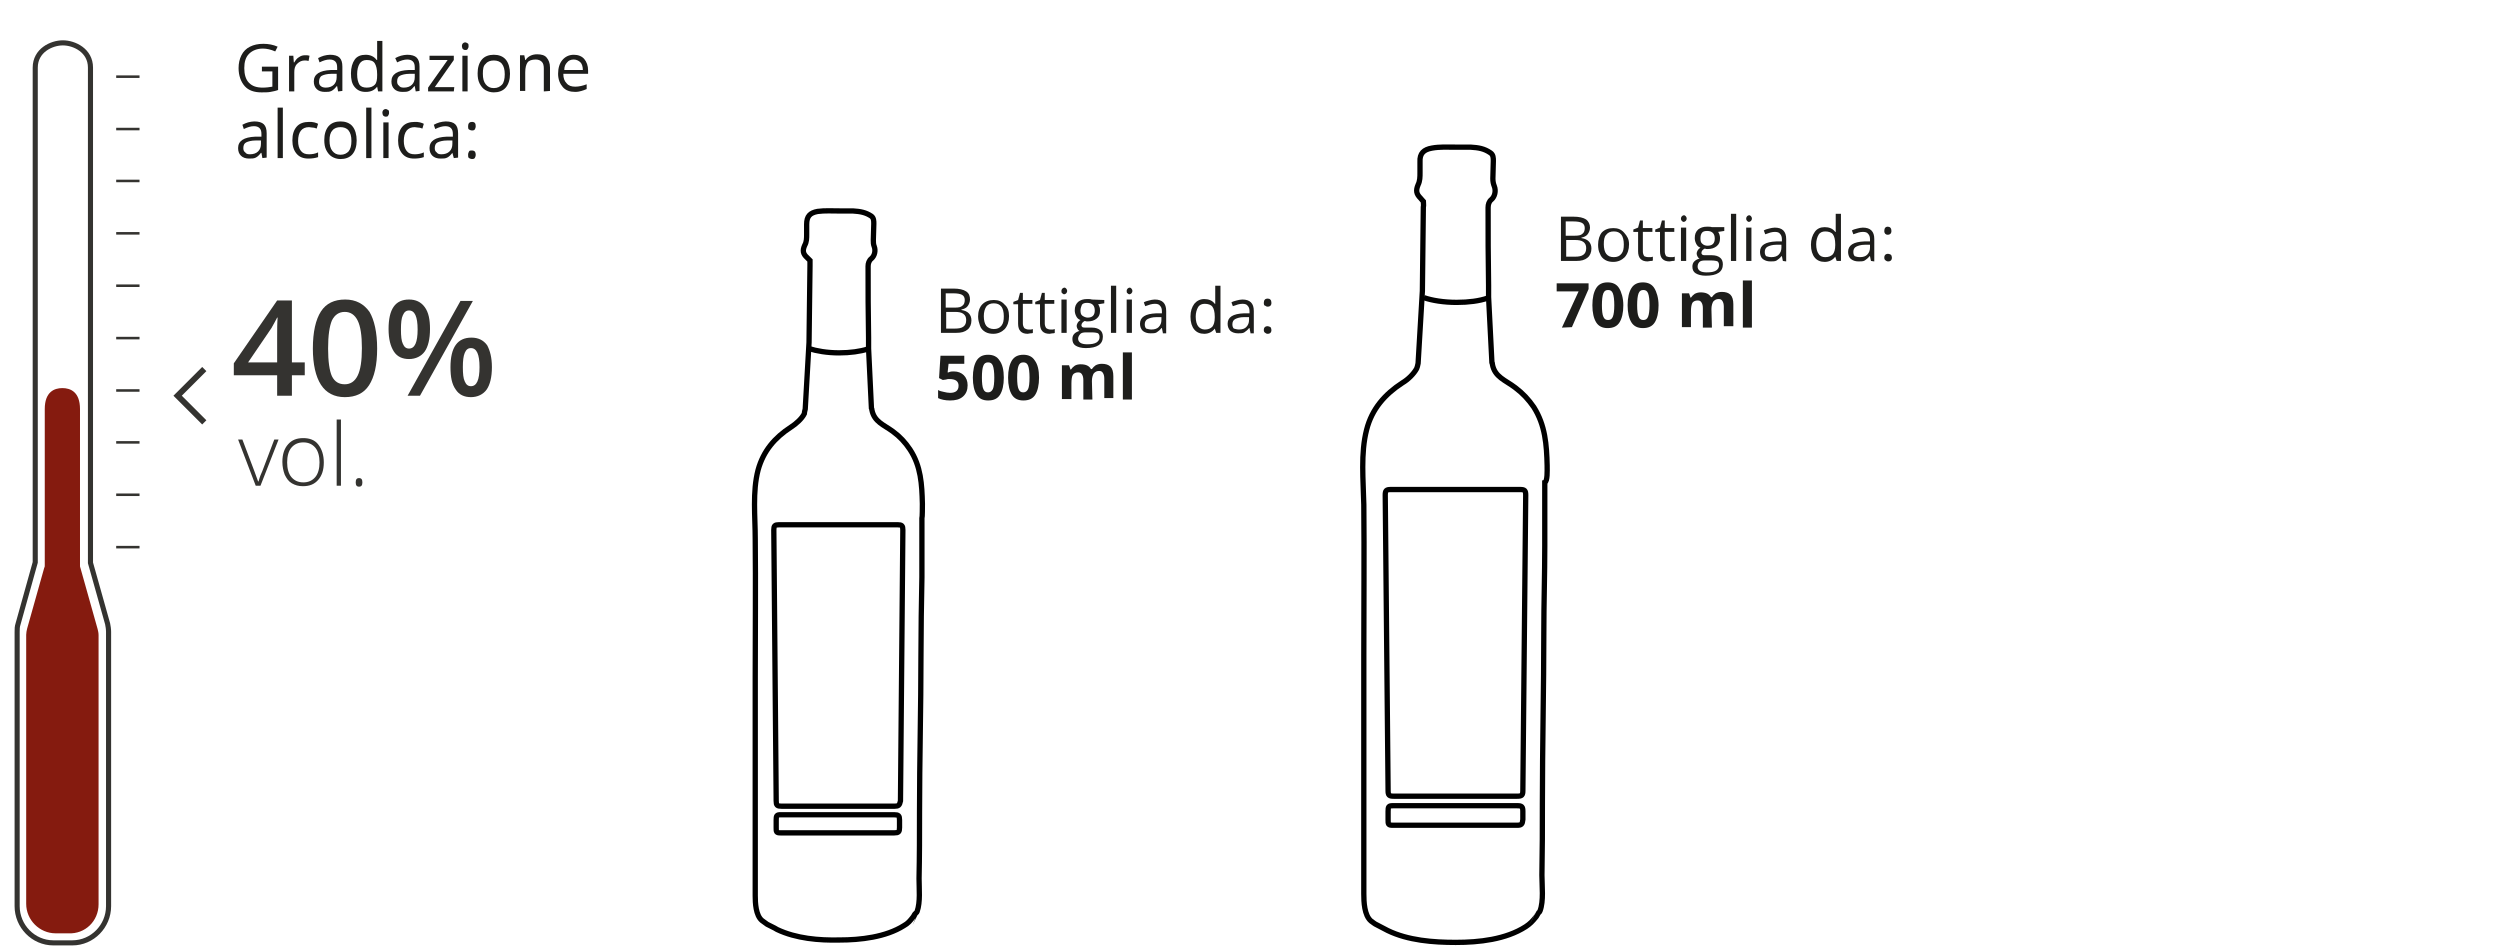 <?xml version="1.0" encoding="UTF-8"?> <!-- Generator: Adobe Illustrator 19.0.0, SVG Export Plug-In . SVG Version: 6.00 Build 0) --> <svg xmlns="http://www.w3.org/2000/svg" xmlns:xlink="http://www.w3.org/1999/xlink" version="1.1" id="Livello_1" x="0px" y="0px" width="525px" height="200px" viewBox="-217 181 525 200" style="enable-background:new -217 181 525 200;" xml:space="preserve"> <style type="text/css"> .st0{fill:#1D1D1B;} .st1{fill:#343330;} .st2{fill:none;stroke:#343330;stroke-width:1.241;} .st3{fill:#851B0F;} .st4{fill:none;stroke:#343330;stroke-width:0.536;} .st5{fill:none;stroke:#343330;stroke-width:1.072;stroke-miterlimit:10;} .st6{fill:none;stroke:#000000;stroke-width:1.113;stroke-miterlimit:10;} </style> <g id="XMLID_6067_"> <path id="XMLID_6068_" class="st0" d="M110.8,226.5h2.6c1.2,0,2.1,0.2,2.7,0.6c0.5,0.4,0.8,1,0.8,1.7c0,0.5-0.2,1-0.5,1.4 c-0.3,0.4-0.8,0.6-1.3,0.7v0.1c1.4,0.2,2.1,1,2.1,2.2c0,0.8-0.3,1.5-0.8,1.9c-0.6,0.5-1.3,0.7-2.4,0.7h-3.2L110.8,226.5 L110.8,226.5z M111.9,230.5h1.8c0.8,0,1.3-0.1,1.6-0.4c0.3-0.2,0.5-0.6,0.5-1.2c0-0.5-0.2-0.9-0.6-1.1s-1-0.3-1.8-0.3h-1.6v3H111.9 z M111.9,231.4v3.5h1.9c0.7,0,1.3-0.1,1.7-0.4s0.6-0.7,0.6-1.4c0-0.6-0.2-1-0.6-1.3s-1-0.4-1.8-0.4 C113.7,231.4,111.9,231.4,111.9,231.4z"></path> <path id="XMLID_6072_" class="st0" d="M125.1,232.3c0,1.1-0.3,2-0.9,2.7c-0.6,0.6-1.4,1-2.4,1c-0.6,0-1.2-0.1-1.7-0.4 c-0.5-0.3-0.9-0.7-1.1-1.3c-0.3-0.5-0.4-1.2-0.4-1.9c0-1.1,0.3-2,0.8-2.6c0.6-0.6,1.4-0.9,2.4-0.9s1.7,0.3,2.3,1 C124.7,230.6,125.1,231.2,125.1,232.3z M119.8,232.3c0,0.9,0.2,1.6,0.5,2c0.4,0.5,0.9,0.7,1.6,0.7s1.2-0.2,1.6-0.7s0.5-1.1,0.5-2 c0-0.9-0.2-1.6-0.5-2c-0.4-0.5-0.9-0.7-1.6-0.7s-1.2,0.2-1.6,0.7C119.9,230.7,119.8,231.4,119.8,232.3z"></path> <path id="XMLID_6075_" class="st0" d="M129.2,235c0.2,0,0.4,0,0.5,0c0.2,0,0.3-0.1,0.4-0.1v0.8c-0.1,0.1-0.3,0.1-0.5,0.1 s-0.4,0.1-0.6,0.1c-1.3,0-2-0.7-2-2.1v-4.1h-1v-0.5l1-0.4l0.4-1.5h0.6v1.6h2v0.8h-2v4.1c0,0.4,0.1,0.7,0.3,1 C128.5,234.9,128.8,235,129.2,235z"></path> <path id="XMLID_6077_" class="st0" d="M133.8,235c0.2,0,0.4,0,0.5,0c0.2,0,0.3-0.1,0.4-0.1v0.8c-0.1,0.1-0.3,0.1-0.5,0.1 s-0.4,0.1-0.6,0.1c-1.3,0-2-0.7-2-2.1v-4.1h-1v-0.5l1-0.4l0.4-1.5h0.6v1.6h2v0.8h-2v4.1c0,0.4,0.1,0.7,0.3,1 C133.1,234.9,133.4,235,133.8,235z"></path> <path id="XMLID_6079_" class="st0" d="M136,226.9c0-0.2,0.1-0.4,0.2-0.5c0.1-0.1,0.3-0.2,0.4-0.2c0.2,0,0.3,0.1,0.4,0.2 c0.1,0.1,0.2,0.3,0.2,0.5c0,0.2-0.1,0.4-0.2,0.5c-0.1,0.1-0.3,0.2-0.4,0.2c-0.2,0-0.3-0.1-0.4-0.2C136.1,227.3,136,227.2,136,226.9 z M137.1,235.8H136v-7h1.1V235.8z"></path> <path id="XMLID_6082_" class="st0" d="M145.1,228.8v0.7l-1.3,0.2c0.1,0.1,0.2,0.3,0.3,0.6s0.1,0.5,0.1,0.8c0,0.7-0.2,1.2-0.7,1.6 s-1.1,0.6-1.9,0.6c-0.2,0-0.4,0-0.6-0.1c-0.4,0.2-0.7,0.5-0.7,0.9c0,0.2,0.1,0.3,0.2,0.4c0.2,0.1,0.4,0.1,0.8,0.1h1.2 c0.8,0,1.3,0.2,1.7,0.5c0.4,0.3,0.6,0.8,0.6,1.4c0,0.8-0.3,1.4-0.9,1.8c-0.6,0.4-1.5,0.6-2.7,0.6c-0.9,0-1.6-0.2-2.1-0.5 c-0.5-0.3-0.7-0.8-0.7-1.4c0-0.4,0.1-0.8,0.4-1.1c0.3-0.3,0.7-0.5,1.1-0.6c-0.2-0.1-0.3-0.2-0.4-0.4c-0.1-0.2-0.2-0.4-0.2-0.6 c0-0.3,0.1-0.5,0.2-0.7c0.1-0.2,0.3-0.4,0.6-0.6c-0.4-0.1-0.7-0.4-0.9-0.8c-0.2-0.4-0.3-0.8-0.3-1.2c0-0.8,0.2-1.3,0.7-1.8 c0.5-0.4,1.1-0.6,1.9-0.6c0.4,0,0.7,0,1,0.1h2.6V228.8z M139.5,237c0,0.4,0.2,0.7,0.5,0.9c0.3,0.2,0.8,0.3,1.4,0.3 c0.9,0,1.5-0.1,2-0.4c0.4-0.3,0.6-0.6,0.6-1.1c0-0.4-0.1-0.6-0.3-0.8c-0.2-0.1-0.7-0.2-1.3-0.2H141c-0.5,0-0.9,0.1-1.1,0.3 S139.5,236.5,139.5,237z M140.1,231.1c0,0.5,0.1,0.9,0.4,1.1c0.3,0.3,0.7,0.4,1.1,0.4c1,0,1.5-0.5,1.5-1.5s-0.5-1.6-1.6-1.6 c-0.5,0-0.9,0.1-1.1,0.4C140.2,230.2,140.1,230.5,140.1,231.1z"></path> <path id="XMLID_6086_" class="st0" d="M147.6,235.8h-1.1v-9.9h1.1V235.8z"></path> <path id="XMLID_6088_" class="st0" d="M149.7,226.9c0-0.2,0.1-0.4,0.2-0.5c0.1-0.1,0.3-0.2,0.4-0.2c0.2,0,0.3,0.1,0.4,0.2 c0.1,0.1,0.2,0.3,0.2,0.5c0,0.2-0.1,0.4-0.2,0.5c-0.1,0.1-0.3,0.2-0.4,0.2c-0.2,0-0.3-0.1-0.4-0.2 C149.8,227.3,149.7,227.2,149.7,226.9z M150.8,235.8h-1.1v-7h1.1V235.8z"></path> <path id="XMLID_6091_" class="st0" d="M157.4,235.8l-0.2-1h-0.1c-0.3,0.4-0.7,0.7-1,0.9s-0.8,0.2-1.3,0.2c-0.7,0-1.2-0.2-1.6-0.5 c-0.4-0.3-0.6-0.9-0.6-1.5c0-1.4,1.1-2.1,3.4-2.2h1.2v-0.4c0-0.5-0.1-0.9-0.4-1.2c-0.2-0.3-0.6-0.4-1.1-0.4c-0.6,0-1.2,0.2-2,0.5 l-0.3-0.8c0.3-0.2,0.7-0.3,1.1-0.4s0.8-0.2,1.2-0.2c0.8,0,1.4,0.2,1.8,0.6s0.6,1,0.6,1.8v4.7L157.4,235.8L157.4,235.8z M155,235 c0.7,0,1.2-0.2,1.5-0.5c0.4-0.4,0.6-0.9,0.6-1.5v-0.6H156c-0.8,0-1.4,0.2-1.8,0.4s-0.6,0.6-0.6,1.1c0,0.4,0.1,0.7,0.3,0.9 C154.2,234.9,154.6,235,155,235z"></path> <path id="XMLID_6094_" class="st0" d="M168.4,234.9L168.4,234.9c-0.5,0.7-1.3,1.1-2.2,1.1c-0.9,0-1.6-0.3-2.1-0.9 c-0.5-0.6-0.8-1.5-0.8-2.7c0-1.1,0.3-2,0.8-2.7s1.2-1,2.1-1s1.7,0.3,2.2,1h0.1v-0.5v-0.5v-2.8h1.1v9.9h-0.9L168.4,234.9z M166.3,235c0.7,0,1.2-0.2,1.6-0.6c0.3-0.4,0.5-1,0.5-1.9v-0.2c0-1-0.2-1.7-0.5-2.1c-0.3-0.4-0.9-0.6-1.6-0.6 c-0.6,0-1.1,0.2-1.4,0.7s-0.5,1.2-0.5,2c0,0.9,0.2,1.6,0.5,2C165.2,234.8,165.7,235,166.3,235z"></path> <path id="XMLID_6097_" class="st0" d="M175.9,235.8l-0.2-1h-0.1c-0.3,0.4-0.7,0.7-1,0.9s-0.8,0.2-1.3,0.2c-0.7,0-1.2-0.2-1.6-0.5 c-0.4-0.3-0.6-0.9-0.6-1.5c0-1.4,1.1-2.1,3.4-2.2h1.2v-0.4c0-0.5-0.1-0.9-0.4-1.2c-0.2-0.3-0.6-0.4-1.1-0.4c-0.6,0-1.2,0.2-2,0.5 l-0.3-0.8c0.3-0.2,0.7-0.3,1.1-0.4s0.8-0.2,1.2-0.2c0.8,0,1.4,0.2,1.8,0.6s0.6,1,0.6,1.8v4.7L175.9,235.8L175.9,235.8z M173.6,235 c0.7,0,1.2-0.2,1.5-0.5c0.4-0.4,0.6-0.9,0.6-1.5v-0.6h-1.1c-0.8,0-1.4,0.2-1.8,0.4s-0.6,0.6-0.6,1.1c0,0.4,0.1,0.7,0.3,0.9 C172.8,234.9,173.1,235,173.6,235z"></path> <path id="XMLID_6100_" class="st0" d="M178.7,229.5c0-0.6,0.3-0.9,0.7-0.9c0.5,0,0.8,0.3,0.8,0.9c0,0.3-0.1,0.5-0.2,0.6 c-0.1,0.1-0.3,0.2-0.6,0.2c-0.2,0-0.4-0.1-0.5-0.2C178.8,230,178.7,229.8,178.7,229.5z M178.7,235.1c0-0.3,0.1-0.5,0.2-0.6 s0.3-0.2,0.6-0.2c0.2,0,0.4,0.1,0.6,0.2c0.1,0.1,0.2,0.4,0.2,0.6c0,0.3-0.1,0.5-0.2,0.6s-0.3,0.2-0.6,0.2c-0.2,0-0.4-0.1-0.5-0.2 C178.8,235.6,178.7,235.4,178.7,235.1z"></path> </g> <g id="XMLID_6054_"> <path id="XMLID_6055_" class="st0" d="M111,249.8l3.5-7.6h-4.6v-1.7h6.7v1.2l-3.5,8L111,249.8L111,249.8z"></path> <path id="XMLID_6057_" class="st0" d="M123.9,245.1c0,1.6-0.3,2.8-0.8,3.6s-1.3,1.2-2.5,1.2c-1.1,0-1.9-0.4-2.4-1.2s-0.8-2-0.8-3.6 c0-1.6,0.3-2.8,0.8-3.6s1.3-1.2,2.4-1.2s1.9,0.4,2.4,1.2S123.9,243.6,123.9,245.1z M119.4,245.1c0,1.1,0.1,2,0.3,2.4 c0.2,0.5,0.5,0.7,1,0.7s0.8-0.2,1-0.7s0.3-1.3,0.3-2.4c0-1.1-0.1-2-0.3-2.5s-0.5-0.7-1-0.7s-0.8,0.2-1,0.7S119.4,244,119.4,245.1z"></path> <path id="XMLID_6060_" class="st0" d="M131.3,245.1c0,1.6-0.3,2.8-0.8,3.6s-1.3,1.2-2.5,1.2c-1.1,0-1.9-0.4-2.4-1.2s-0.8-2-0.8-3.6 c0-1.6,0.3-2.8,0.8-3.6s1.3-1.2,2.4-1.2s1.9,0.4,2.4,1.2S131.3,243.6,131.3,245.1z M126.8,245.1c0,1.1,0.1,2,0.3,2.4 c0.2,0.5,0.5,0.7,1,0.7s0.8-0.2,1-0.7s0.3-1.3,0.3-2.4c0-1.1-0.1-2-0.3-2.5s-0.5-0.7-1-0.7s-0.8,0.2-1,0.7S126.8,244,126.8,245.1z"></path> <path id="XMLID_6063_" class="st0" d="M142.5,249.8h-1.9v-4.1c0-0.5-0.1-0.9-0.3-1.2c-0.2-0.3-0.4-0.4-0.8-0.4 c-0.5,0-0.9,0.2-1.1,0.5c-0.2,0.4-0.3,1-0.3,1.8v3.3h-1.9v-7.1h1.5l0.3,0.9h0.1c0.2-0.3,0.5-0.6,0.8-0.8c0.4-0.2,0.8-0.3,1.2-0.3 c1.1,0,1.8,0.3,2.2,1h0.2c0.2-0.3,0.5-0.6,0.8-0.8c0.4-0.2,0.8-0.3,1.3-0.3c0.8,0,1.4,0.2,1.8,0.6c0.4,0.4,0.6,1.1,0.6,2v4.6h-2 v-4.1c0-0.5-0.1-0.9-0.3-1.2c-0.2-0.3-0.4-0.4-0.8-0.4c-0.5,0-0.8,0.2-1.1,0.5c-0.2,0.3-0.4,0.9-0.4,1.6L142.5,249.8L142.5,249.8z"></path> <path id="XMLID_6065_" class="st0" d="M150.9,249.8H149v-9.9h1.9V249.8z"></path> </g> <g id="XMLID_5967_"> <path id="XMLID_5968_" class="st0" d="M-19.4,241.6h2.6c1.2,0,2.1,0.2,2.7,0.6s0.8,1,0.8,1.7c0,0.5-0.2,1-0.5,1.4 c-0.3,0.4-0.8,0.6-1.3,0.7v0.1c1.4,0.2,2.1,1,2.1,2.2c0,0.8-0.3,1.5-0.8,1.9c-0.6,0.5-1.3,0.7-2.4,0.7h-3.2L-19.4,241.6 L-19.4,241.6z M-18.3,245.6h1.8c0.8,0,1.3-0.1,1.6-0.4c0.3-0.2,0.5-0.6,0.5-1.2c0-0.5-0.2-0.9-0.6-1.1s-1-0.3-1.8-0.3h-1.6v3H-18.3 z M-18.3,246.5v3.5h1.9c0.7,0,1.3-0.1,1.7-0.4c0.4-0.3,0.6-0.7,0.6-1.4c0-0.6-0.2-1-0.6-1.3c-0.4-0.3-1-0.4-1.8-0.4 C-16.5,246.5-18.3,246.5-18.3,246.5z"></path> <path id="XMLID_5972_" class="st0" d="M-5.1,247.4c0,1.1-0.3,2-0.9,2.7c-0.6,0.6-1.4,1-2.4,1c-0.6,0-1.2-0.1-1.7-0.4 s-0.9-0.7-1.1-1.3s-0.4-1.2-0.4-1.9c0-1.1,0.3-2,0.9-2.6c0.6-0.6,1.4-0.9,2.4-0.9s1.7,0.3,2.3,1C-5.4,245.5-5.1,246.3-5.1,247.4z M-10.4,247.4c0,0.9,0.2,1.6,0.5,2c0.3,0.4,0.9,0.7,1.6,0.7s1.2-0.2,1.6-0.7c0.4-0.5,0.5-1.1,0.5-2c0-0.9-0.2-1.6-0.5-2 c-0.4-0.5-0.9-0.7-1.6-0.7c-0.7,0-1.2,0.2-1.6,0.7C-10.2,245.9-10.4,246.5-10.4,247.4z"></path> <path id="XMLID_5975_" class="st0" d="M-1,250.2c0.2,0,0.4,0,0.5,0c0.2,0,0.3-0.1,0.4-0.1v0.8c-0.1,0.1-0.3,0.1-0.5,0.1 s-0.4,0.1-0.6,0.1c-1.3,0-2-0.7-2-2.1v-4.1h-1v-0.5l1-0.4l0.4-1.5h0.6v1.5h2v0.8h-2v4.1c0,0.4,0.1,0.7,0.3,1 C-1.6,250.1-1.3,250.2-1,250.2z"></path> <path id="XMLID_5977_" class="st0" d="M3.6,250.2c0.2,0,0.4,0,0.5,0c0.2,0,0.3-0.1,0.4-0.1v0.8C4.4,251,4.2,251,4,251 s-0.4,0.1-0.6,0.1c-1.3,0-2-0.7-2-2.1v-4.1h-1v-0.5l1-0.4l0.4-1.5h0.6v1.5h2v0.8h-2v4.1c0,0.4,0.1,0.7,0.3,1 C3,250.1,3.3,250.2,3.6,250.2z"></path> <path id="XMLID_5979_" class="st0" d="M5.9,242.1c0-0.2,0.1-0.4,0.2-0.5c0.1-0.1,0.3-0.2,0.4-0.2c0.2,0,0.3,0.1,0.4,0.2 c0.1,0.1,0.2,0.3,0.2,0.5c0,0.2-0.1,0.4-0.2,0.5c-0.1,0.1-0.3,0.2-0.4,0.2c-0.2,0-0.3-0.1-0.4-0.2C5.9,242.5,5.9,242.3,5.9,242.1z M7,250.9H5.9v-7H7V250.9z"></path> <path id="XMLID_5982_" class="st0" d="M14.9,244v0.7l-1.3,0.2c0.1,0.1,0.2,0.3,0.3,0.6c0.1,0.2,0.1,0.5,0.1,0.8 c0,0.7-0.2,1.2-0.7,1.6c-0.5,0.4-1.1,0.6-1.9,0.6c-0.2,0-0.4,0-0.6-0.1c-0.4,0.2-0.7,0.5-0.7,0.9c0,0.2,0.1,0.3,0.2,0.4 c0.2,0.1,0.4,0.1,0.8,0.1h1.2c0.8,0,1.3,0.2,1.7,0.5s0.6,0.8,0.6,1.4c0,0.8-0.3,1.4-0.9,1.8c-0.6,0.4-1.5,0.6-2.7,0.6 c-0.9,0-1.6-0.2-2.1-0.5s-0.7-0.8-0.7-1.4c0-0.4,0.1-0.8,0.4-1.1s0.7-0.5,1.1-0.6c-0.2-0.1-0.3-0.2-0.4-0.4 c-0.1-0.2-0.2-0.4-0.2-0.6c0-0.3,0.1-0.5,0.2-0.7c0.1-0.2,0.3-0.4,0.6-0.6c-0.4-0.1-0.7-0.4-0.9-0.8s-0.3-0.8-0.3-1.2 c0-0.8,0.2-1.3,0.7-1.8c0.5-0.4,1.1-0.6,1.9-0.6c0.4,0,0.7,0,1,0.1L14.9,244L14.9,244z M9.4,252.1c0,0.4,0.2,0.7,0.5,0.9 s0.8,0.3,1.4,0.3c0.9,0,1.5-0.1,2-0.4c0.4-0.3,0.6-0.6,0.6-1.1c0-0.4-0.1-0.6-0.3-0.8c-0.2-0.1-0.7-0.2-1.3-0.2H11 c-0.5,0-0.9,0.1-1.1,0.3S9.4,251.7,9.4,252.1z M9.9,246.2c0,0.5,0.1,0.9,0.4,1.1c0.3,0.2,0.7,0.4,1.1,0.4c1,0,1.5-0.5,1.5-1.5 s-0.5-1.6-1.6-1.6c-0.5,0-0.9,0.1-1.1,0.4C10.1,245.3,9.9,245.7,9.9,246.2z"></path> <path id="XMLID_5986_" class="st0" d="M17.4,250.9h-1.1V241h1.1V250.9z"></path> <path id="XMLID_5988_" class="st0" d="M19.6,242.1c0-0.2,0.1-0.4,0.2-0.5c0.1-0.1,0.3-0.2,0.4-0.2c0.2,0,0.3,0.1,0.4,0.2 c0.1,0.1,0.2,0.3,0.2,0.5c0,0.2-0.1,0.4-0.2,0.5c-0.1,0.1-0.3,0.2-0.4,0.2c-0.2,0-0.3-0.1-0.4-0.2 C19.6,242.5,19.6,242.3,19.6,242.1z M20.7,250.9h-1.1v-7h1.1V250.9z"></path> <path id="XMLID_5991_" class="st0" d="M27.2,250.9l-0.2-1h-0.1c-0.3,0.4-0.7,0.7-1,0.9s-0.8,0.2-1.3,0.2c-0.7,0-1.2-0.2-1.6-0.5 c-0.4-0.4-0.6-0.9-0.6-1.5c0-1.4,1.1-2.1,3.4-2.2H27v-0.4c0-0.5-0.1-0.9-0.4-1.2c-0.2-0.3-0.6-0.4-1.1-0.4c-0.6,0-1.2,0.2-2,0.5 l-0.3-0.8c0.3-0.2,0.7-0.3,1.1-0.4c0.4-0.1,0.8-0.2,1.2-0.2c0.8,0,1.4,0.2,1.8,0.6c0.4,0.4,0.6,1,0.6,1.8v4.7h-0.7V250.9z M24.8,250.2c0.7,0,1.2-0.2,1.5-0.5c0.4-0.4,0.6-0.9,0.6-1.5v-0.6h-1.1c-0.8,0-1.4,0.2-1.8,0.4c-0.4,0.2-0.6,0.6-0.6,1.1 c0,0.4,0.1,0.7,0.3,0.9C24.1,250.1,24.4,250.2,24.8,250.2z"></path> <path id="XMLID_5994_" class="st0" d="M38.1,250L38.1,250c-0.5,0.7-1.3,1.1-2.2,1.1s-1.6-0.3-2.1-0.9s-0.8-1.5-0.8-2.7 s0.3-2,0.8-2.7c0.5-0.6,1.2-1,2.1-1c0.9,0,1.7,0.3,2.2,1h0.1v-0.5v-0.5V241h1.1v9.9h-0.9L38.1,250z M36,250.2 c0.7,0,1.2-0.2,1.6-0.6c0.3-0.4,0.5-1,0.5-1.9v-0.2c0-1-0.2-1.7-0.5-2.1c-0.3-0.4-0.9-0.6-1.6-0.6c-0.6,0-1.1,0.2-1.4,0.7 c-0.3,0.5-0.5,1.2-0.5,2c0,0.9,0.2,1.6,0.5,2C34.9,249.9,35.4,250.2,36,250.2z"></path> <path id="XMLID_5997_" class="st0" d="M45.6,250.9l-0.2-1h-0.1c-0.3,0.4-0.7,0.7-1,0.9S43.5,251,43,251c-0.7,0-1.2-0.2-1.6-0.5 c-0.4-0.4-0.6-0.9-0.6-1.5c0-1.4,1.1-2.1,3.4-2.2h1.2v-0.4c0-0.5-0.1-0.9-0.4-1.2c-0.2-0.3-0.6-0.4-1.1-0.4c-0.6,0-1.2,0.2-2,0.5 l-0.3-0.8c0.3-0.2,0.7-0.3,1.1-0.4s0.8-0.2,1.2-0.2c0.8,0,1.4,0.2,1.8,0.6s0.6,1,0.6,1.8v4.7h-0.7V250.9z M43.2,250.2 c0.7,0,1.2-0.2,1.5-0.5c0.4-0.4,0.6-0.9,0.6-1.5v-0.6h-1.1c-0.8,0-1.4,0.2-1.8,0.4c-0.4,0.2-0.6,0.6-0.6,1.1c0,0.4,0.1,0.7,0.3,0.9 C42.5,250.1,42.8,250.2,43.2,250.2z"></path> <path id="XMLID_6000_" class="st0" d="M48.4,244.6c0-0.6,0.3-0.9,0.8-0.9s0.8,0.3,0.8,0.9c0,0.3-0.1,0.5-0.2,0.6s-0.3,0.2-0.6,0.2 c-0.2,0-0.4-0.1-0.5-0.2C48.5,245.2,48.4,245,48.4,244.6z M48.4,250.3c0-0.3,0.1-0.5,0.2-0.6c0.1-0.1,0.3-0.2,0.6-0.2 c0.2,0,0.4,0.1,0.6,0.2c0.1,0.1,0.2,0.4,0.2,0.6c0,0.3-0.1,0.5-0.2,0.6c-0.1,0.1-0.3,0.2-0.6,0.2c-0.2,0-0.4-0.1-0.5-0.2 C48.5,250.8,48.4,250.6,48.4,250.3z"></path> </g> <g id="XMLID_5954_"> <path id="XMLID_5955_" class="st0" d="M-16.7,259c0.9,0,1.6,0.3,2.1,0.8s0.8,1.2,0.8,2.1c0,1-0.3,1.8-1,2.4 c-0.7,0.6-1.6,0.8-2.7,0.8c-1,0-1.9-0.2-2.5-0.5v-1.7c0.3,0.2,0.7,0.3,1.2,0.4c0.4,0.1,0.9,0.2,1.3,0.2c1.2,0,1.8-0.5,1.8-1.5 c0-0.9-0.6-1.4-1.9-1.4c-0.2,0-0.5,0-0.7,0.1c-0.3,0-0.5,0.1-0.7,0.1l-0.8-0.4l0.3-4.7h5v1.7h-3.3l-0.2,1.8h0.2 C-17.4,259-17.1,259-16.7,259z"></path> <path id="XMLID_5957_" class="st0" d="M-6.2,260.3c0,1.6-0.3,2.8-0.8,3.6c-0.5,0.8-1.3,1.2-2.5,1.2c-1.1,0-1.9-0.4-2.4-1.2 c-0.5-0.8-0.8-2-0.8-3.6c0-1.6,0.3-2.8,0.8-3.6c0.5-0.8,1.3-1.2,2.4-1.2c1.1,0,1.9,0.4,2.4,1.2C-6.5,257.5-6.2,258.7-6.2,260.3z M-10.8,260.3c0,1.1,0.1,2,0.3,2.4c0.2,0.5,0.5,0.7,1,0.7s0.8-0.3,1-0.7s0.3-1.3,0.3-2.4c0-1.1-0.1-2-0.3-2.5s-0.5-0.7-1-0.7 s-0.8,0.2-1,0.7S-10.8,259.1-10.8,260.3z"></path> <path id="XMLID_5960_" class="st0" d="M1.2,260.3c0,1.6-0.3,2.8-0.8,3.6c-0.5,0.8-1.3,1.2-2.5,1.2c-1.1,0-1.9-0.4-2.4-1.2 c-0.5-0.8-0.8-2-0.8-3.6c0-1.6,0.3-2.8,0.8-3.6c0.5-0.8,1.3-1.2,2.4-1.2c1.1,0,1.9,0.4,2.4,1.2C0.9,257.5,1.2,258.7,1.2,260.3z M-3.4,260.3c0,1.1,0.1,2,0.3,2.4c0.2,0.5,0.5,0.7,1,0.7s0.8-0.3,1-0.7s0.3-1.3,0.3-2.4c0-1.1-0.1-2-0.3-2.5s-0.5-0.7-1-0.7 s-0.8,0.2-1,0.7C-3.3,258.3-3.4,259.1-3.4,260.3z"></path> <path id="XMLID_5963_" class="st0" d="M12.4,264.9h-1.9v-4.1c0-0.5-0.1-0.9-0.3-1.2c-0.2-0.3-0.4-0.4-0.8-0.4 c-0.5,0-0.9,0.2-1.1,0.5c-0.2,0.3-0.3,1-0.3,1.8v3.3H6v-7.1h1.5l0.3,0.9h0.1c0.2-0.3,0.5-0.6,0.8-0.8c0.3-0.2,0.8-0.3,1.2-0.3 c1.1,0,1.8,0.3,2.2,1h0.2c0.2-0.3,0.5-0.6,0.8-0.8c0.4-0.2,0.8-0.3,1.3-0.3c0.8,0,1.4,0.2,1.8,0.6c0.4,0.4,0.6,1.1,0.6,2v4.6h-1.9 v-4.1c0-0.5-0.1-0.9-0.3-1.2c-0.2-0.3-0.4-0.4-0.8-0.4c-0.5,0-0.8,0.2-1.1,0.5c-0.2,0.3-0.4,0.9-0.4,1.6L12.4,264.9L12.4,264.9z"></path> <path id="XMLID_5965_" class="st0" d="M20.7,264.9h-1.9V255h1.9V264.9z"></path> </g> <g id="XMLID_1743_"> <g id="XMLID_5941_"> <path id="XMLID_5942_" class="st1" d="M-153,259.8h-2.7v4.3h-3.1v-4.3h-9.1v-2.5l9.1-13.2h3.1v13h2.7V259.8z M-158.8,257.1v-5 c0-1.8,0-3.2,0.1-4.4h-0.1c-0.3,0.6-0.7,1.3-1.2,2.2l-4.9,7.2C-164.9,257.1-158.8,257.1-158.8,257.1z"></path> <path id="XMLID_5945_" class="st1" d="M-137.8,254.2c0,3.5-0.6,6-1.7,7.7s-2.8,2.5-5.1,2.5c-2.2,0-3.9-0.9-5-2.6 c-1.1-1.7-1.7-4.3-1.7-7.6c0-3.5,0.6-6.1,1.7-7.8c1.1-1.7,2.8-2.5,5.1-2.5c2.2,0,3.9,0.9,5.1,2.6 C-138.4,248.2-137.8,250.8-137.8,254.2z M-148.1,254.2c0,2.7,0.3,4.7,0.8,5.8c0.6,1.2,1.5,1.7,2.7,1.7c1.2,0,2.1-0.6,2.7-1.8 c0.6-1.2,0.9-3.1,0.9-5.8s-0.3-4.6-0.9-5.8c-0.6-1.2-1.5-1.8-2.7-1.8c-1.2,0-2.1,0.6-2.7,1.8 C-147.8,249.5-148.1,251.4-148.1,254.2z"></path> <path id="XMLID_5948_" class="st1" d="M-126.7,250.1c0,2.1-0.4,3.7-1.1,4.7c-0.7,1-1.9,1.6-3.3,1.6c-1.4,0-2.5-0.5-3.2-1.6 c-0.7-1.1-1.1-2.6-1.1-4.7c0-4.2,1.4-6.2,4.3-6.2c1.4,0,2.5,0.5,3.3,1.6C-127,246.6-126.7,248.1-126.7,250.1z M-132.8,250.2 c0,1.4,0.1,2.4,0.4,3c0.3,0.7,0.7,1,1.3,1c1.2,0,1.8-1.3,1.8-4s-0.6-4-1.8-4c-0.6,0-1,0.3-1.3,1 C-132.7,247.8-132.8,248.8-132.8,250.2z M-117.7,244.2l-11.1,19.9h-2.6l11.1-19.9C-120.3,244.2-117.7,244.2-117.7,244.2z M-113.7,258.1c0,2.1-0.4,3.7-1.1,4.7s-1.9,1.6-3.3,1.6s-2.5-0.5-3.2-1.6c-0.8-1.1-1.1-2.6-1.1-4.7c0-4.2,1.5-6.2,4.4-6.2 c1.4,0,2.5,0.5,3.3,1.6C-114.1,254.6-113.7,256.1-113.7,258.1z M-119.8,258.1c0,1.4,0.1,2.4,0.4,3c0.3,0.7,0.7,1,1.3,1 c1.2,0,1.8-1.3,1.8-4c0-2.7-0.6-4-1.8-4c-0.6,0-1,0.3-1.3,1C-119.7,255.8-119.8,256.8-119.8,258.1z"></path> </g> <g id="XMLID_5931_"> <path id="XMLID_5932_" class="st1" d="M-163.3,283l-3.7-9.7h0.9l2.5,6.6c0.3,0.8,0.6,1.6,0.8,2.2h0.1c0.2-0.8,0.5-1.6,0.8-2.2 l2.5-6.6h0.9l-3.8,9.7H-163.3z"></path> <path id="XMLID_5934_" class="st1" d="M-149,278.1c0,1.6-0.4,2.8-1.2,3.7s-1.8,1.3-3.2,1.3c-0.9,0-1.6-0.2-2.3-0.6s-1.1-1-1.5-1.8 c-0.3-0.8-0.5-1.7-0.5-2.7c0-1.6,0.4-2.8,1.2-3.7c0.8-0.9,1.8-1.3,3.2-1.3c1.3,0,2.4,0.4,3.1,1.3 C-149.4,275.3-149,276.6-149,278.1z M-156.7,278.1c0,1.3,0.3,2.4,0.9,3.1c0.6,0.7,1.4,1.1,2.5,1.1c1.1,0,1.9-0.4,2.5-1.1 c0.6-0.7,0.9-1.8,0.9-3.1c0-1.3-0.3-2.4-0.9-3.1s-1.4-1.1-2.5-1.1s-1.9,0.4-2.5,1.1S-156.7,276.8-156.7,278.1z"></path> <path id="XMLID_5937_" class="st1" d="M-145.4,283h-0.9v-13.9h0.9V283z"></path> <path id="XMLID_5939_" class="st1" d="M-142.3,282.3c0-0.6,0.2-0.9,0.7-0.9s0.7,0.3,0.7,0.9c0,0.6-0.2,0.9-0.7,0.9 S-142.3,282.9-142.3,282.3z"></path> </g> <polyline id="XMLID_1744_" class="st2" points="-174.1,258.5 -179.7,264.1 -174.1,269.7 "></polyline> </g> <path id="XMLID_1742_" class="st3" d="M-196.3,370.9v-56.5c0-0.5-0.1-0.9-0.2-1.3l-3.6-12.8c-0.1-0.2-0.1-0.4-0.1-0.5v-32.9 c0-3.6-2-4.4-3.7-4.4l0,0l0,0c-1.7,0-3.7,0.8-3.7,4.4v32.8c0,0.2,0,0.4-0.1,0.5l-3.6,12.8c-0.1,0.4-0.2,0.9-0.2,1.3v56.5 c0,3.4,2.8,6.2,6.2,6.2h1.3l0,0h1.3C-199.1,377.2-196.3,374.4-196.3,370.9"></path> <g id="XMLID_1730_"> <line id="XMLID_1741_" class="st4" x1="-192.6" y1="295.9" x2="-187.7" y2="295.9"></line> <line id="XMLID_1740_" class="st4" x1="-192.6" y1="230" x2="-187.7" y2="230"></line> <line id="XMLID_1739_" class="st4" x1="-192.6" y1="273.9" x2="-187.7" y2="273.9"></line> <line id="XMLID_1738_" class="st4" x1="-192.6" y1="208.1" x2="-187.7" y2="208.1"></line> <line id="XMLID_1737_" class="st4" x1="-192.6" y1="252" x2="-187.7" y2="252"></line> <line id="XMLID_1736_" class="st4" x1="-192.6" y1="284.9" x2="-187.7" y2="284.9"></line> <line id="XMLID_1735_" class="st4" x1="-192.6" y1="219" x2="-187.7" y2="219"></line> <line id="XMLID_1734_" class="st4" x1="-192.6" y1="263" x2="-187.7" y2="263"></line> <line id="XMLID_1733_" class="st4" x1="-192.6" y1="197.1" x2="-187.7" y2="197.1"></line> <line id="XMLID_1732_" class="st4" x1="-192.6" y1="241" x2="-187.7" y2="241"></line> <path id="XMLID_1731_" class="st5" d="M-194.2,371.3v-57.6c0-0.6-0.1-1.2-0.2-1.7l-3.6-12.8v-0.1V195.2c0-3.6-3.4-5.2-5.8-5.2l0,0 l0,0l0,0l0,0l0,0c-2.4,0-5.8,1.6-5.8,5.2V299v0.1l-3.6,12.9c-0.2,0.6-0.2,1.1-0.2,1.7v57.6c0,4.2,3.4,7.7,7.6,7.7h2l0,0h2 C-197.6,379-194.2,375.5-194.2,371.3z"></path> </g> <g id="XMLID_5904_"> <path id="XMLID_5905_" class="st0" d="M-162,195h3.4v4.9c-0.5,0.2-1.1,0.3-1.6,0.4c-0.5,0.1-1.2,0.1-1.9,0.1 c-1.5,0-2.7-0.4-3.5-1.3c-0.8-0.9-1.3-2.2-1.3-3.8c0-1,0.2-1.9,0.6-2.7c0.4-0.8,1-1.4,1.8-1.8c0.8-0.4,1.7-0.6,2.8-0.6 c1.1,0,2.1,0.2,3,0.6l-0.5,1c-0.9-0.4-1.8-0.6-2.6-0.6c-1.2,0-2.2,0.4-2.9,1.1s-1,1.7-1,3s0.3,2.4,1,3.1c0.7,0.7,1.6,1,2.9,1 c0.7,0,1.4-0.1,2-0.2V196h-2.2V195z"></path> <path id="XMLID_5907_" class="st0" d="M-152.9,192.6c0.3,0,0.6,0,0.9,0.1l-0.2,1.1c-0.3-0.1-0.6-0.1-0.8-0.1 c-0.6,0-1.1,0.2-1.6,0.7s-0.6,1.1-0.6,1.8v4h-1.1v-7.5h0.9l0.1,1.4h0.1c0.3-0.5,0.6-0.9,1-1.1 C-153.8,192.7-153.4,192.6-152.9,192.6z"></path> <path id="XMLID_5909_" class="st0" d="M-146,200.2l-0.2-1.1h-0.1c-0.4,0.5-0.7,0.8-1.1,1c-0.4,0.2-0.8,0.2-1.4,0.2 c-0.7,0-1.3-0.2-1.7-0.6c-0.4-0.4-0.6-0.9-0.6-1.6c0-1.5,1.2-2.3,3.6-2.4h1.3v-0.5c0-0.6-0.1-1-0.4-1.3c-0.3-0.3-0.7-0.4-1.2-0.4 c-0.6,0-1.3,0.2-2.1,0.6l-0.3-0.9c0.4-0.2,0.8-0.4,1.2-0.5c0.4-0.1,0.9-0.2,1.3-0.2c0.9,0,1.6,0.2,2,0.6c0.4,0.4,0.6,1,0.6,1.9v5.1 L-146,200.2L-146,200.2z M-148.6,199.4c0.7,0,1.3-0.2,1.7-0.6c0.4-0.4,0.6-0.9,0.6-1.6v-0.7h-1.1c-0.9,0-1.6,0.2-2,0.4 c-0.4,0.2-0.6,0.7-0.6,1.3c0,0.4,0.1,0.7,0.4,0.9C-149.4,199.3-149,199.4-148.6,199.4z"></path> <path id="XMLID_5912_" class="st0" d="M-137.8,199.2L-137.8,199.2c-0.6,0.8-1.4,1.1-2.4,1.1s-1.7-0.3-2.3-1s-0.8-1.6-0.8-2.9 c0-1.2,0.3-2.2,0.8-2.9s1.3-1,2.3-1s1.8,0.4,2.3,1.1h0.1v-0.5v-0.5v-3h1.1v10.6h-0.9L-137.8,199.2z M-140,199.4 c0.8,0,1.3-0.2,1.7-0.6c0.4-0.4,0.5-1.1,0.5-2v-0.2c0-1.1-0.2-1.8-0.5-2.3s-0.9-0.7-1.7-0.7c-0.7,0-1.2,0.3-1.5,0.8 s-0.5,1.2-0.5,2.2s0.2,1.7,0.5,2.2C-141.2,199.2-140.7,199.4-140,199.4z"></path> <path id="XMLID_5915_" class="st0" d="M-129.7,200.2l-0.2-1.1h-0.1c-0.4,0.5-0.7,0.8-1.1,1c-0.4,0.2-0.8,0.2-1.4,0.2 c-0.7,0-1.3-0.2-1.7-0.6c-0.4-0.4-0.6-0.9-0.6-1.6c0-1.5,1.2-2.3,3.6-2.4h1.3v-0.5c0-0.6-0.1-1-0.4-1.3c-0.3-0.3-0.7-0.4-1.2-0.4 c-0.6,0-1.3,0.2-2.1,0.6l-0.4-0.9c0.4-0.2,0.8-0.4,1.2-0.5c0.4-0.1,0.9-0.2,1.3-0.2c0.9,0,1.6,0.2,2,0.6c0.4,0.4,0.6,1,0.6,1.9v5.1 L-129.7,200.2L-129.7,200.2z M-132.2,199.4c0.7,0,1.3-0.2,1.7-0.6c0.4-0.4,0.6-0.9,0.6-1.6v-0.7h-1.1c-0.9,0-1.6,0.2-2,0.4 c-0.4,0.2-0.6,0.6-0.6,1.2c0,0.4,0.1,0.7,0.4,0.9C-133,199.3-132.7,199.4-132.2,199.4z"></path> <path id="XMLID_5918_" class="st0" d="M-121.7,200.2h-5.4v-0.8l4.1-5.8h-3.8v-0.9h5.1v0.9l-4,5.7h4.1L-121.7,200.2L-121.7,200.2z"></path> <path id="XMLID_5920_" class="st0" d="M-120,190.7c0-0.3,0.1-0.5,0.2-0.6c0.1-0.1,0.3-0.2,0.5-0.2s0.3,0.1,0.5,0.2 c0.2,0.1,0.2,0.3,0.2,0.6s-0.1,0.4-0.2,0.6s-0.3,0.2-0.5,0.2s-0.4-0.1-0.5-0.2C-119.9,191.2-120,190.9-120,190.7z M-118.8,200.2 h-1.1v-7.5h1.1V200.2z"></path> <path id="XMLID_5923_" class="st0" d="M-109.9,196.5c0,1.2-0.3,2.2-0.9,2.9c-0.6,0.7-1.5,1-2.5,1c-0.7,0-1.3-0.2-1.8-0.5 c-0.5-0.3-0.9-0.8-1.2-1.4s-0.4-1.3-0.4-2.1c0-1.2,0.3-2.2,0.9-2.9s1.5-1,2.5-1s1.9,0.3,2.5,1S-109.9,195.3-109.9,196.5z M-115.6,196.5c0,1,0.2,1.7,0.6,2.2s0.9,0.8,1.7,0.8s1.3-0.3,1.7-0.7c0.4-0.4,0.6-1.2,0.6-2.2s-0.2-1.7-0.6-2.2s-1-0.7-1.7-0.7 s-1.3,0.2-1.7,0.7C-115.5,194.8-115.6,195.5-115.6,196.5z"></path> <path id="XMLID_5926_" class="st0" d="M-102.8,200.2v-4.8c0-0.6-0.1-1.1-0.4-1.4s-0.7-0.5-1.3-0.5c-0.8,0-1.4,0.2-1.7,0.6 c-0.3,0.4-0.5,1.1-0.5,2.1v3.9h-1.1v-7.5h0.9l0.2,1h0.1c0.2-0.4,0.6-0.7,1-0.9s0.9-0.3,1.4-0.3c0.9,0,1.6,0.2,2,0.7 s0.7,1.1,0.7,2.1v4.9L-102.8,200.2L-102.8,200.2z"></path> <path id="XMLID_5928_" class="st0" d="M-96.2,200.3c-1.1,0-2-0.3-2.6-1s-1-1.6-1-2.8s0.3-2.2,0.9-2.9c0.6-0.7,1.4-1.1,2.4-1.1 c0.9,0,1.7,0.3,2.2,0.9c0.5,0.6,0.8,1.4,0.8,2.4v0.7h-5.2c0,0.9,0.2,1.5,0.7,2c0.4,0.5,1,0.7,1.8,0.7s1.6-0.2,2.4-0.5v1 c-0.4,0.2-0.8,0.3-1.1,0.4C-95.2,200.2-95.7,200.3-96.2,200.3z M-96.5,193.5c-0.6,0-1.1,0.2-1.4,0.6c-0.4,0.4-0.6,0.9-0.6,1.6h3.9 c0-0.7-0.2-1.3-0.5-1.6C-95.4,193.8-95.9,193.5-96.5,193.5z"></path> </g> <g id="XMLID_5880_"> <path id="XMLID_5881_" class="st0" d="M-161.9,214.2l-0.2-1.1h-0.1c-0.4,0.5-0.7,0.8-1.1,1c-0.4,0.2-0.8,0.2-1.4,0.2 c-0.7,0-1.3-0.2-1.7-0.6c-0.4-0.4-0.6-0.9-0.6-1.6c0-1.5,1.2-2.3,3.6-2.4h1.3v-0.5c0-0.6-0.1-1-0.4-1.3s-0.7-0.4-1.2-0.4 c-0.6,0-1.3,0.2-2.1,0.6l-0.3-0.9c0.4-0.2,0.8-0.4,1.2-0.5c0.4-0.1,0.9-0.2,1.3-0.2c0.9,0,1.6,0.2,2,0.6c0.4,0.4,0.6,1,0.6,1.9v5.1 L-161.9,214.2L-161.9,214.2z M-164.5,213.4c0.7,0,1.3-0.2,1.7-0.6c0.4-0.4,0.6-0.9,0.6-1.6v-0.7h-1.1c-0.9,0-1.6,0.2-2,0.4 c-0.4,0.2-0.6,0.6-0.6,1.2c0,0.4,0.1,0.7,0.4,0.9C-165.3,213.3-165,213.4-164.5,213.4z"></path> <path id="XMLID_5884_" class="st0" d="M-157.6,214.2h-1.1v-10.6h1.1V214.2z"></path> <path id="XMLID_5886_" class="st0" d="M-152.2,214.3c-1.1,0-1.9-0.3-2.5-1s-0.9-1.6-0.9-2.8c0-1.3,0.3-2.2,0.9-2.9 c0.6-0.7,1.5-1,2.6-1c0.4,0,0.7,0,1.1,0.1c0.4,0.1,0.6,0.2,0.8,0.3l-0.3,1c-0.3-0.1-0.5-0.2-0.8-0.2s-0.6-0.1-0.8-0.1 c-1.5,0-2.3,1-2.3,2.9c0,0.9,0.2,1.6,0.6,2.1c0.4,0.5,0.9,0.7,1.7,0.7c0.6,0,1.3-0.1,1.9-0.4v1 C-150.8,214.2-151.5,214.3-152.2,214.3z"></path> <path id="XMLID_5888_" class="st0" d="M-142.1,210.5c0,1.2-0.3,2.2-0.9,2.9c-0.6,0.7-1.5,1-2.5,1c-0.7,0-1.3-0.2-1.8-0.5 c-0.5-0.3-0.9-0.8-1.2-1.4c-0.3-0.6-0.4-1.3-0.4-2.1c0-1.2,0.3-2.2,0.9-2.9s1.5-1,2.5-1s1.9,0.3,2.5,1S-142.1,209.3-142.1,210.5z M-147.8,210.5c0,1,0.2,1.7,0.6,2.2c0.4,0.5,0.9,0.8,1.7,0.8c0.8,0,1.3-0.3,1.7-0.7c0.4-0.5,0.6-1.2,0.6-2.2s-0.2-1.7-0.6-2.2 c-0.4-0.5-1-0.7-1.7-0.7c-0.7,0-1.3,0.2-1.7,0.7C-147.6,208.8-147.8,209.5-147.8,210.5z"></path> <path id="XMLID_5891_" class="st0" d="M-139,214.2h-1.1v-10.6h1.1V214.2z"></path> <path id="XMLID_5893_" class="st0" d="M-136.7,204.7c0-0.3,0.1-0.5,0.2-0.6c0.1-0.1,0.3-0.2,0.5-0.2s0.3,0.1,0.5,0.2 c0.2,0.1,0.2,0.3,0.2,0.6s-0.1,0.4-0.2,0.6s-0.3,0.2-0.5,0.2s-0.4-0.1-0.5-0.2C-136.6,205.2-136.7,204.9-136.7,204.7z M-135.4,214.2h-1.1v-7.5h1.1V214.2z"></path> <path id="XMLID_5896_" class="st0" d="M-130,214.3c-1.1,0-1.9-0.3-2.5-1s-0.9-1.6-0.9-2.8c0-1.3,0.3-2.2,0.9-2.9 c0.6-0.7,1.5-1,2.6-1c0.4,0,0.7,0,1.1,0.1c0.4,0.1,0.6,0.2,0.8,0.3l-0.3,1c-0.3-0.1-0.5-0.2-0.8-0.2s-0.6-0.1-0.8-0.1 c-1.5,0-2.3,1-2.3,2.9c0,0.9,0.2,1.6,0.6,2.1c0.4,0.5,0.9,0.7,1.7,0.7c0.6,0,1.3-0.1,1.9-0.4v1C-128.6,214.2-129.3,214.3-130,214.3 z"></path> <path id="XMLID_5898_" class="st0" d="M-121.7,214.2l-0.3-1.1l0,0c-0.4,0.5-0.7,0.8-1.1,1c-0.4,0.2-0.8,0.2-1.4,0.2 c-0.7,0-1.3-0.2-1.7-0.6c-0.4-0.4-0.6-0.9-0.6-1.6c0-1.5,1.2-2.3,3.6-2.4h1.3v-0.5c0-0.6-0.1-1-0.4-1.3c-0.3-0.3-0.7-0.4-1.2-0.4 c-0.6,0-1.3,0.2-2.1,0.6l-0.3-0.9c0.4-0.2,0.8-0.4,1.2-0.5c0.4-0.1,0.9-0.2,1.3-0.2c0.9,0,1.6,0.2,2,0.6c0.4,0.4,0.6,1,0.6,1.9v5.1 L-121.7,214.2L-121.7,214.2z M-124.3,213.4c0.7,0,1.3-0.2,1.7-0.6c0.4-0.4,0.6-0.9,0.6-1.6v-0.7h-1.1c-0.9,0-1.6,0.2-2,0.4 c-0.4,0.2-0.6,0.6-0.6,1.2c0,0.4,0.1,0.7,0.4,0.9C-125.1,213.3-124.8,213.4-124.3,213.4z"></path> <path id="XMLID_5901_" class="st0" d="M-118.7,207.5c0-0.6,0.3-0.9,0.8-0.9c0.6,0,0.8,0.3,0.8,0.9c0,0.3-0.1,0.5-0.2,0.7 c-0.2,0.2-0.4,0.2-0.6,0.2s-0.4-0.1-0.6-0.2C-118.7,208.1-118.7,207.8-118.7,207.5z M-118.7,213.5c0-0.3,0.1-0.5,0.2-0.7 s0.3-0.2,0.6-0.2c0.3,0,0.5,0.1,0.6,0.2c0.1,0.1,0.2,0.4,0.2,0.7s-0.1,0.5-0.2,0.7c-0.2,0.2-0.4,0.2-0.6,0.2s-0.4-0.1-0.6-0.2 C-118.7,214.1-118.7,213.8-118.7,213.5z"></path> </g> <g id="XMLID_336_"> <g id="XMLID_338_"> <path id="XMLID_340_" class="st6" d="M101.6,348.2H75.7c-1,0-1.2-0.2-1.2-1.2l-0.6-62c0-1,0.2-1.2,1.2-1.2h27.1 c1,0,1.2,0.2,1.2,1.2l-0.6,62C102.8,348,102.6,348.2,101.6,348.2z"></path> <path id="XMLID_339_" class="st6" d="M101.6,354.3H75.5c-1,0-1-0.2-1-1.2v-1.7c0-1,0.1-1.2,1-1.2h26.1c1,0,1.2,0.2,1.2,1.2v1.7 C102.7,354.1,102.5,354.3,101.6,354.3z"></path> <path id="XMLID_337_" class="st6" d="M107.9,279L107.9,279C107.9,278.9,107.9,278.9,107.9,279c0-0.1,0-0.1,0-0.2l0,0l0,0l0,0l0,0 c-0.1-4.4-0.4-8.5-2.8-12.3c-1.1-1.6-2.3-2.9-3.9-4.1c-2.1-1.6-4.3-2.2-4.8-4.9c0-0.1,0-0.3-0.1-0.4l-0.7-13.7l0,0 c0-0.8,0-1.6,0-2.5c-0.1-5.4-0.1-10.9-0.1-16.3c0-0.7,0.2-1.3,0.7-1.7c0.7-0.6,1-1.8,0.6-2.8c-0.2-0.5-0.3-1-0.3-1.6 c0-1.2,0.1-2.4,0.1-3.7c0-0.6,0-1.3-0.6-1.7c-1.3-0.9-2.5-1.1-4.2-1.2c-1,0-2.1,0-3.1,0c-1.7,0-3.4-0.1-5,0.2 c-1.7,0.3-2.6,1.1-2.5,2.9c0,0.8,0,1.5,0,2.3s0,1.7-0.4,2.5c-0.5,1.2-0.4,1.9,0.5,2.8c0.2,0.2,0.4,0.5,0.6,0.7 c0,0.4,0.1,0.8,0,1.2c-0.1,5.9-0.1,11.7-0.2,17.6l0,0l-0.9,15.2c-0.1,0.5-0.2,0.9-0.3,1.1c-0.6,1.1-1.8,2.3-3,3 c-3.7,2.4-6.4,5.5-7.5,9.8c-1.3,5-0.7,10.7-0.6,15.8c0.1,10.5,0,21.1,0,31.7c0,11.2,0,22.4,0,33.5c0,5.5,0,11,0,16.5 c0,1.7,0.1,4.5,1.5,5.7c0.3,0.2,0.9,0.7,1.2,0.8c0.9,0.5,1.4,0.7,2.3,1.2c4.3,2.1,9.6,2.5,14.3,2.5c4.9,0,10.5-0.6,14.7-3.3 c0.9-0.6,1.4-1.1,2.2-2.1c0.1-0.2,0.5-0.8,0.4-0.7c0.1-0.2,0.3-0.2,0.4-0.5c0.8-2.1,0.4-5.3,0.4-7.5c0.1-5.1,0.1-10.1,0.1-15.2 c0-12,0.3-23.9,0.3-35.9c0-6,0.2-12,0.2-18c0-3.1,0-6.1,0-9.2c0-1.4,0-2.8,0-4.2C108,282.1,107.9,279.7,107.9,279z"></path> </g> <path id="XMLID_329_" class="st6" d="M95.4,243.6c-1.7,0.6-4,0.9-6.5,0.9c-2.7,0-5.2-0.4-6.9-1"></path> </g> <g id="XMLID_341_"> <g id="XMLID_343_"> <path id="XMLID_380_" class="st6" d="M-29.1,350.3h-23.8c-0.9,0-1.1-0.2-1.1-1.1l-0.5-56.9c0-0.9,0.2-1.1,1.1-1.1h24.9 c0.9,0,1.1,0.2,1.1,1.1l-0.5,56.9C-28.1,350.1-28.3,350.3-29.1,350.3z"></path> <path id="XMLID_379_" class="st6" d="M-29.2,355.9h-23.9c-0.9,0-0.9-0.2-0.9-1.1v-1.6c0-0.9,0.1-1.1,0.9-1.1h23.9 c0.9,0,1.1,0.2,1.1,1.1v1.6C-28.1,355.7-28.3,355.9-29.2,355.9z"></path> <path id="XMLID_344_" class="st6" d="M-23.3,286.8L-23.3,286.8C-23.3,286.8-23.3,286.7-23.3,286.8 C-23.3,286.7-23.3,286.7-23.3,286.8L-23.3,286.8L-23.3,286.8L-23.3,286.8L-23.3,286.8c-0.1-4.1-0.3-7.9-2.6-11.4 c-1-1.5-2.1-2.7-3.6-3.8c-1.9-1.4-3.9-2-4.4-4.5c0-0.1,0-0.2-0.1-0.4l-0.6-12.5l0,0c0-0.8,0-1.5,0-2.3c-0.1-5-0.1-10-0.1-15 c0-0.6,0.2-1.2,0.7-1.6c0.7-0.6,0.9-1.7,0.6-2.5c-0.2-0.5-0.2-0.9-0.2-1.4c0-1.1,0.1-2.2,0.1-3.4c0-0.6,0-1.2-0.5-1.6 c-1.2-0.8-2.3-1-3.9-1.1c-0.9,0-1.9,0-2.8,0c-1.5,0-3.1-0.1-4.6,0.1c-1.6,0.3-2.3,1-2.3,2.7c0,0.7,0,1.4,0,2.1 c0,0.8,0,1.6-0.4,2.3c-0.5,1.1-0.4,1.8,0.5,2.6c0.2,0.2,0.4,0.4,0.6,0.6c0,0.4,0,0.8,0,1.1c-0.1,5.4-0.1,10.8-0.2,16.1l0,0 l-0.8,14c-0.1,0.4-0.2,0.8-0.2,1c-0.5,1-1.7,2.1-2.8,2.8c-3.4,2.2-5.8,5-6.9,9c-1.2,4.6-0.6,9.8-0.6,14.5c0.1,9.7,0,19.4,0,29 c0,10.2,0,20.5,0,30.7c0,5.1,0,10.1,0,15.2c0,1.5,0.1,4.1,1.4,5.2c0.3,0.2,0.8,0.6,1.1,0.8c0.9,0.5,1.3,0.6,2.1,1.1 c4,1.9,8.8,2.3,13.1,2.2c4.4,0,9.7-0.6,13.5-3c0.9-0.5,1.3-1,2-1.9c0.1-0.2,0.4-0.7,0.4-0.6c0.1-0.2,0.3-0.2,0.4-0.5 c0.7-2,0.4-4.8,0.4-6.9c0.1-4.6,0.1-9.3,0.1-13.9c0-11,0.3-21.9,0.3-32.9c0-5.5,0.1-11,0.2-16.5c0-2.8,0-5.6,0-8.4 c0-1.3,0-2.6,0-3.9C-23.3,289.6-23.3,287.4-23.3,286.8z"></path> </g> <path id="XMLID_342_" class="st6" d="M-34.8,254.3c-1.5,0.5-3.7,0.8-6,0.8c-2.5,0-4.8-0.4-6.3-0.9"></path> </g> </svg> 